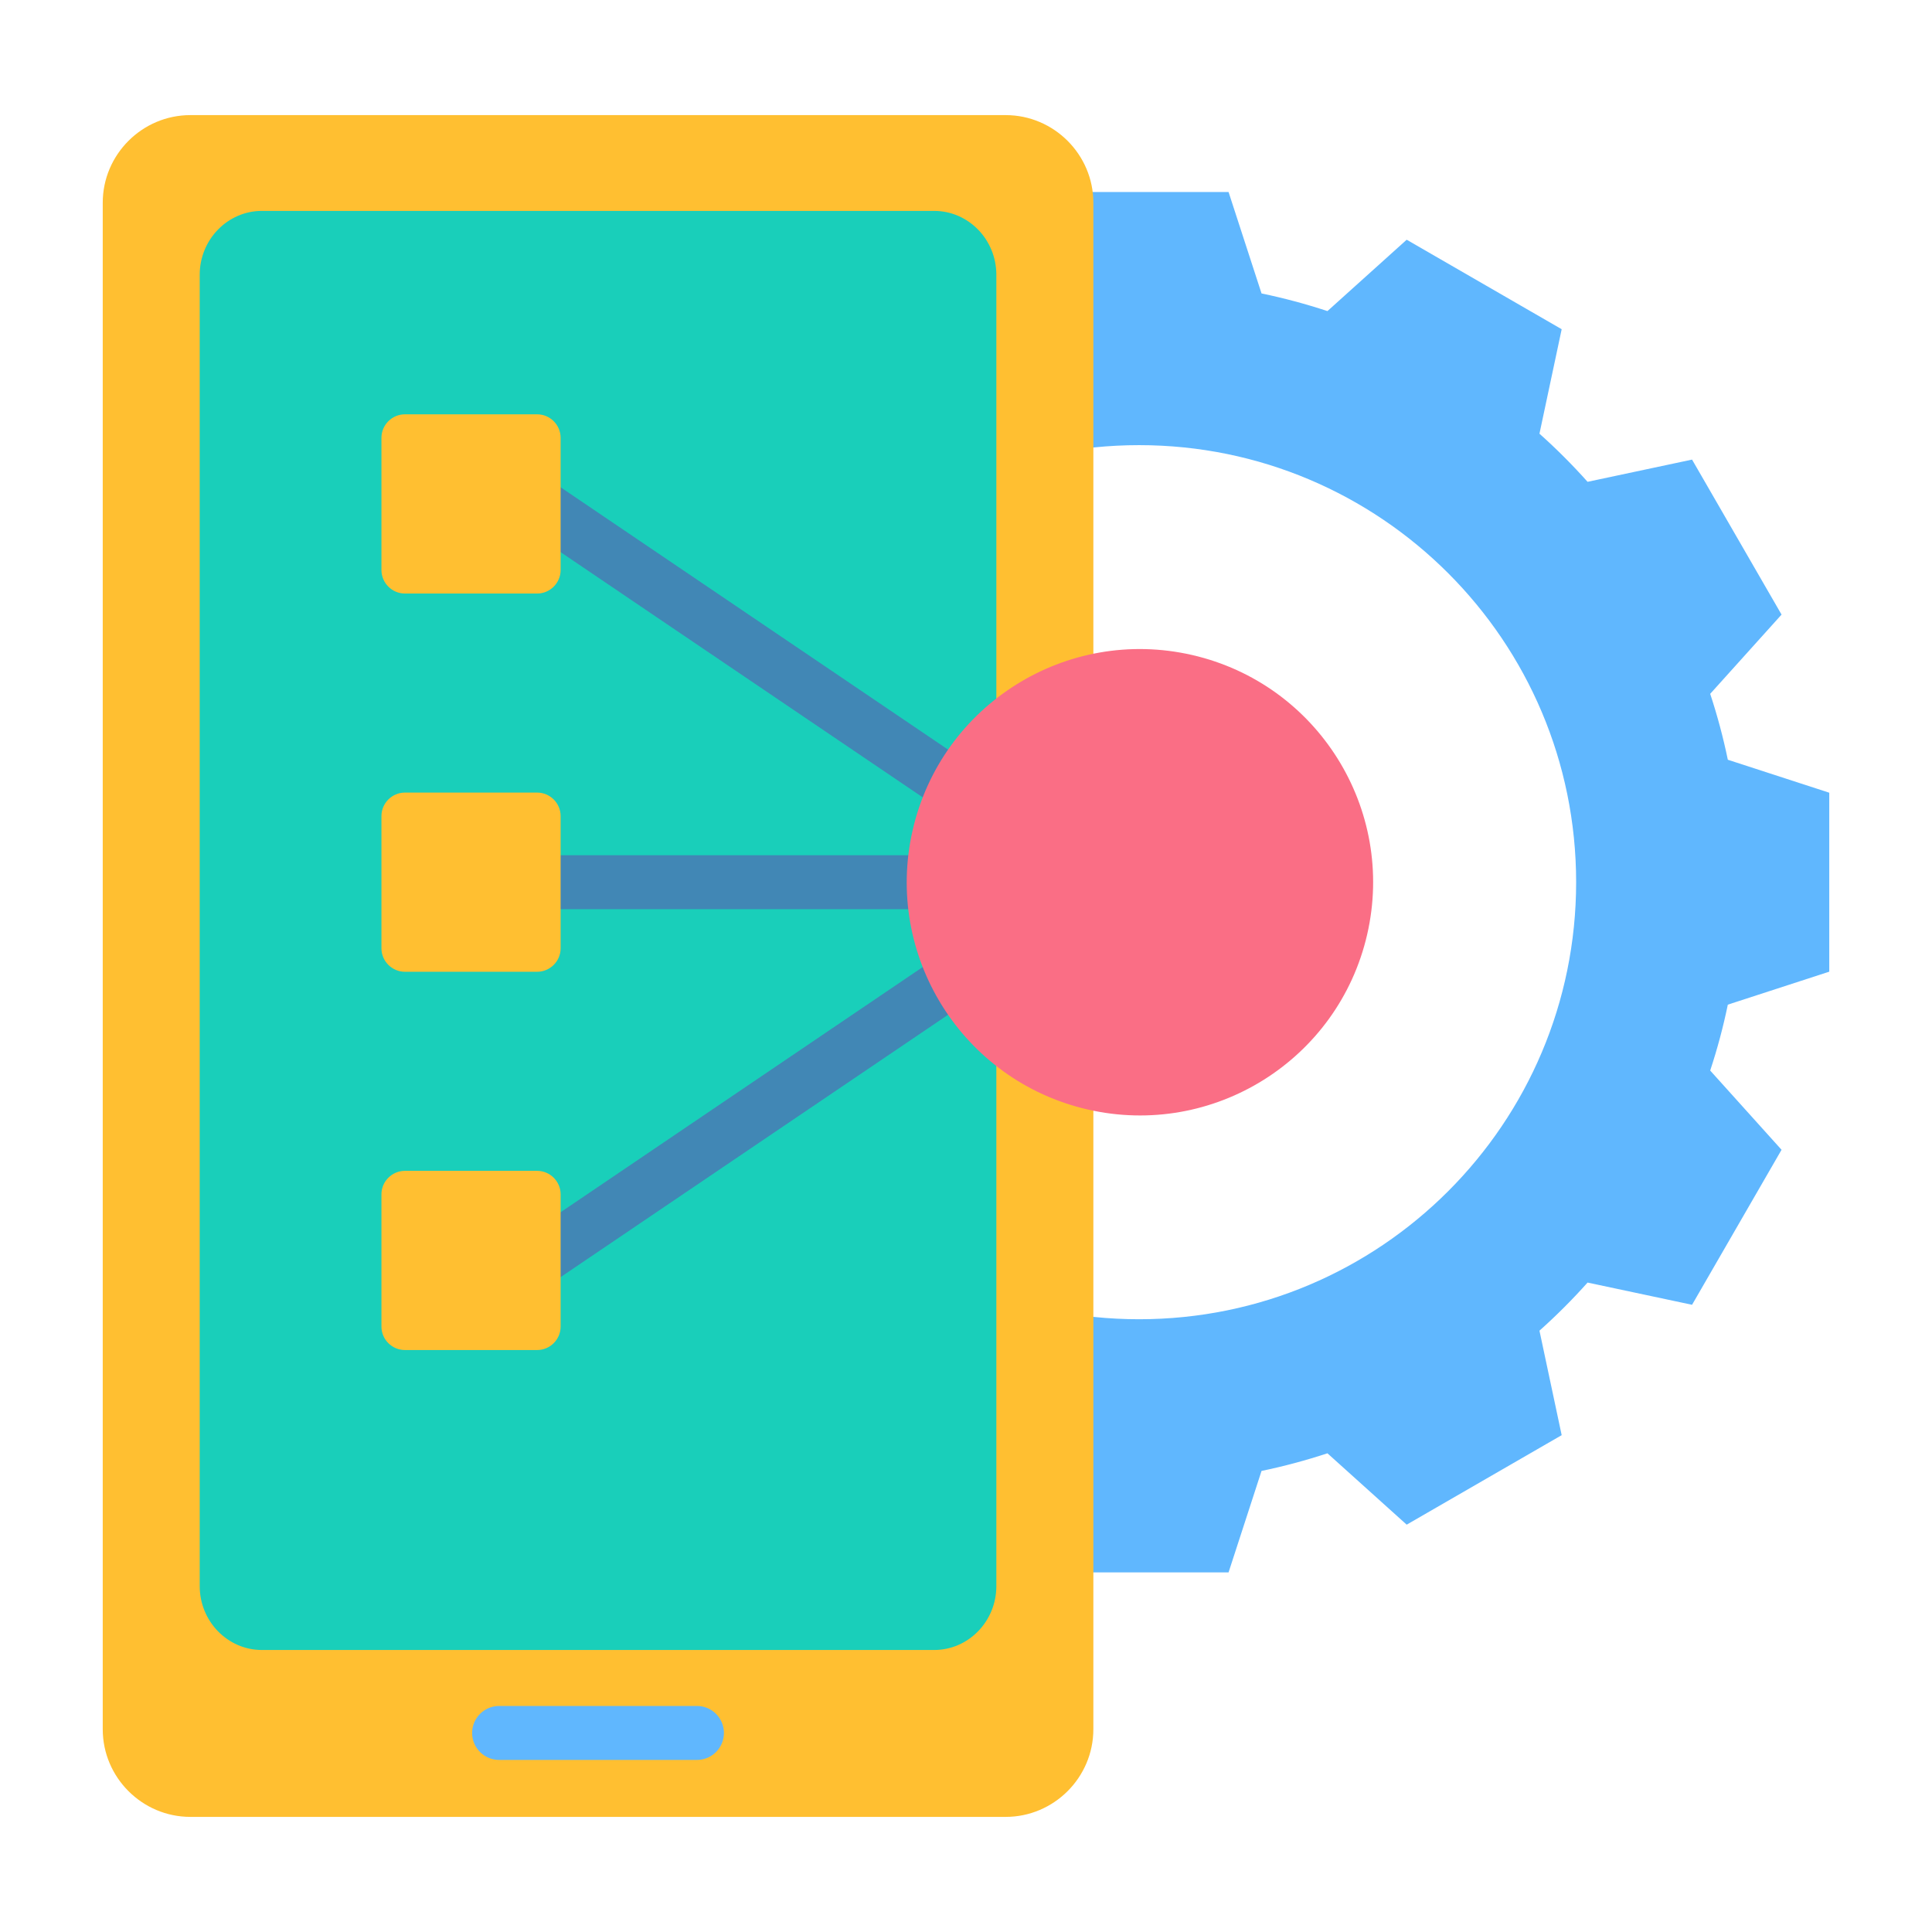 <svg width="62" height="62" viewBox="0 0 62 62" fill="none" xmlns="http://www.w3.org/2000/svg">
<path fill-rule="evenodd" clip-rule="evenodd" d="M40.484 9.417C41.199 9.565 41.906 9.755 42.599 9.983L45.142 7.693L50.116 10.565L49.403 13.918C49.947 14.403 50.462 14.919 50.947 15.462L54.3 14.749L57.172 19.723L54.882 22.266C55.111 22.96 55.3 23.666 55.448 24.381L58.703 25.439V31.182L55.448 32.24C55.3 32.955 55.111 33.661 54.882 34.355L57.172 36.898L54.3 41.872L50.947 41.159C50.462 41.702 49.946 42.218 49.403 42.703L50.116 46.056L45.142 48.928L42.599 46.638C41.905 46.866 41.199 47.056 40.484 47.204L39.426 50.459H33.683L32.625 47.203C31.91 47.055 31.204 46.867 30.51 46.638L27.967 48.928L22.994 46.056L23.706 42.703C23.163 42.218 22.647 41.702 22.162 41.159L18.809 41.872L15.938 36.898L18.228 34.355C17.999 33.661 17.81 32.955 17.662 32.24L14.406 31.182V25.439L17.662 24.381C17.81 23.666 17.999 22.96 18.227 22.266L15.938 19.723L18.809 14.749L22.162 15.462C22.647 14.919 23.163 14.403 23.706 13.918L22.993 10.565L27.967 7.694L30.51 9.983C31.204 9.755 31.91 9.566 32.625 9.418L33.683 6.162H39.426L40.484 9.417ZM36.555 14.285C28.809 14.285 22.529 20.564 22.529 28.311C22.529 36.057 28.809 42.336 36.555 42.336C44.301 42.336 50.58 36.057 50.58 28.311C50.58 20.564 44.301 14.285 36.555 14.285Z" fill="#60B7FE"/>
<path fill-rule="evenodd" clip-rule="evenodd" d="M6.109 3.694H32.274C33.821 3.694 35.087 4.959 35.087 6.506V55.494C35.087 57.041 33.821 58.306 32.274 58.306H6.109C4.563 58.306 3.297 57.041 3.297 55.494V6.506C3.297 4.959 4.563 3.694 6.109 3.694Z" fill="#FFBF31"/>
<path fill-rule="evenodd" clip-rule="evenodd" d="M8.404 6.768H29.979C31.078 6.768 31.974 7.688 31.974 8.817V50.901C31.974 52.03 31.078 52.95 29.979 52.95H8.404C7.305 52.95 6.409 52.03 6.409 50.901V8.817C6.409 7.688 7.305 6.768 8.404 6.768Z" fill="#19CFBA"/>
<path fill-rule="evenodd" clip-rule="evenodd" d="M15.756 14.124L35.654 27.597L35.17 28.31L35.654 29.024L15.756 42.497L14.789 41.07L32.354 29.176H13.731V27.445H32.354L14.789 15.551L15.756 14.124Z" fill="#4187B5"/>
<path fill-rule="evenodd" clip-rule="evenodd" d="M12.994 13.296H17.238C17.652 13.296 17.991 13.635 17.991 14.05V18.293C17.991 18.708 17.652 19.047 17.238 19.047H12.994C12.58 19.047 12.241 18.708 12.241 18.293V14.05C12.241 13.635 12.58 13.296 12.994 13.296Z" fill="#FFBF31"/>
<path fill-rule="evenodd" clip-rule="evenodd" d="M12.994 43.324H17.238C17.652 43.324 17.991 42.986 17.991 42.571V38.327C17.991 37.913 17.652 37.574 17.238 37.574H12.994C12.58 37.574 12.241 37.913 12.241 38.327V42.571C12.241 42.986 12.58 43.324 12.994 43.324Z" fill="#FFBF31"/>
<path fill-rule="evenodd" clip-rule="evenodd" d="M12.994 25.435H17.238C17.652 25.435 17.991 25.774 17.991 26.189V30.432C17.991 30.847 17.652 31.185 17.238 31.185H12.994C12.58 31.185 12.241 30.846 12.241 30.432V26.189C12.241 25.774 12.58 25.435 12.994 25.435Z" fill="#FFBF31"/>
<path d="M43.874 29.988C44.799 25.96 42.284 21.945 38.257 21.02C34.229 20.095 30.214 22.609 29.289 26.637C28.363 30.664 30.878 34.679 34.906 35.605C38.933 36.53 42.948 34.015 43.874 29.988Z" fill="#FA6E85"/>
<path fill-rule="evenodd" clip-rule="evenodd" d="M16.017 56.478C15.539 56.478 15.151 56.09 15.151 55.612C15.151 55.134 15.539 54.746 16.017 54.746H22.366C22.844 54.746 23.232 55.134 23.232 55.612C23.232 56.09 22.844 56.478 22.366 56.478H16.017Z" fill="#60B7FE"/>
</svg>
